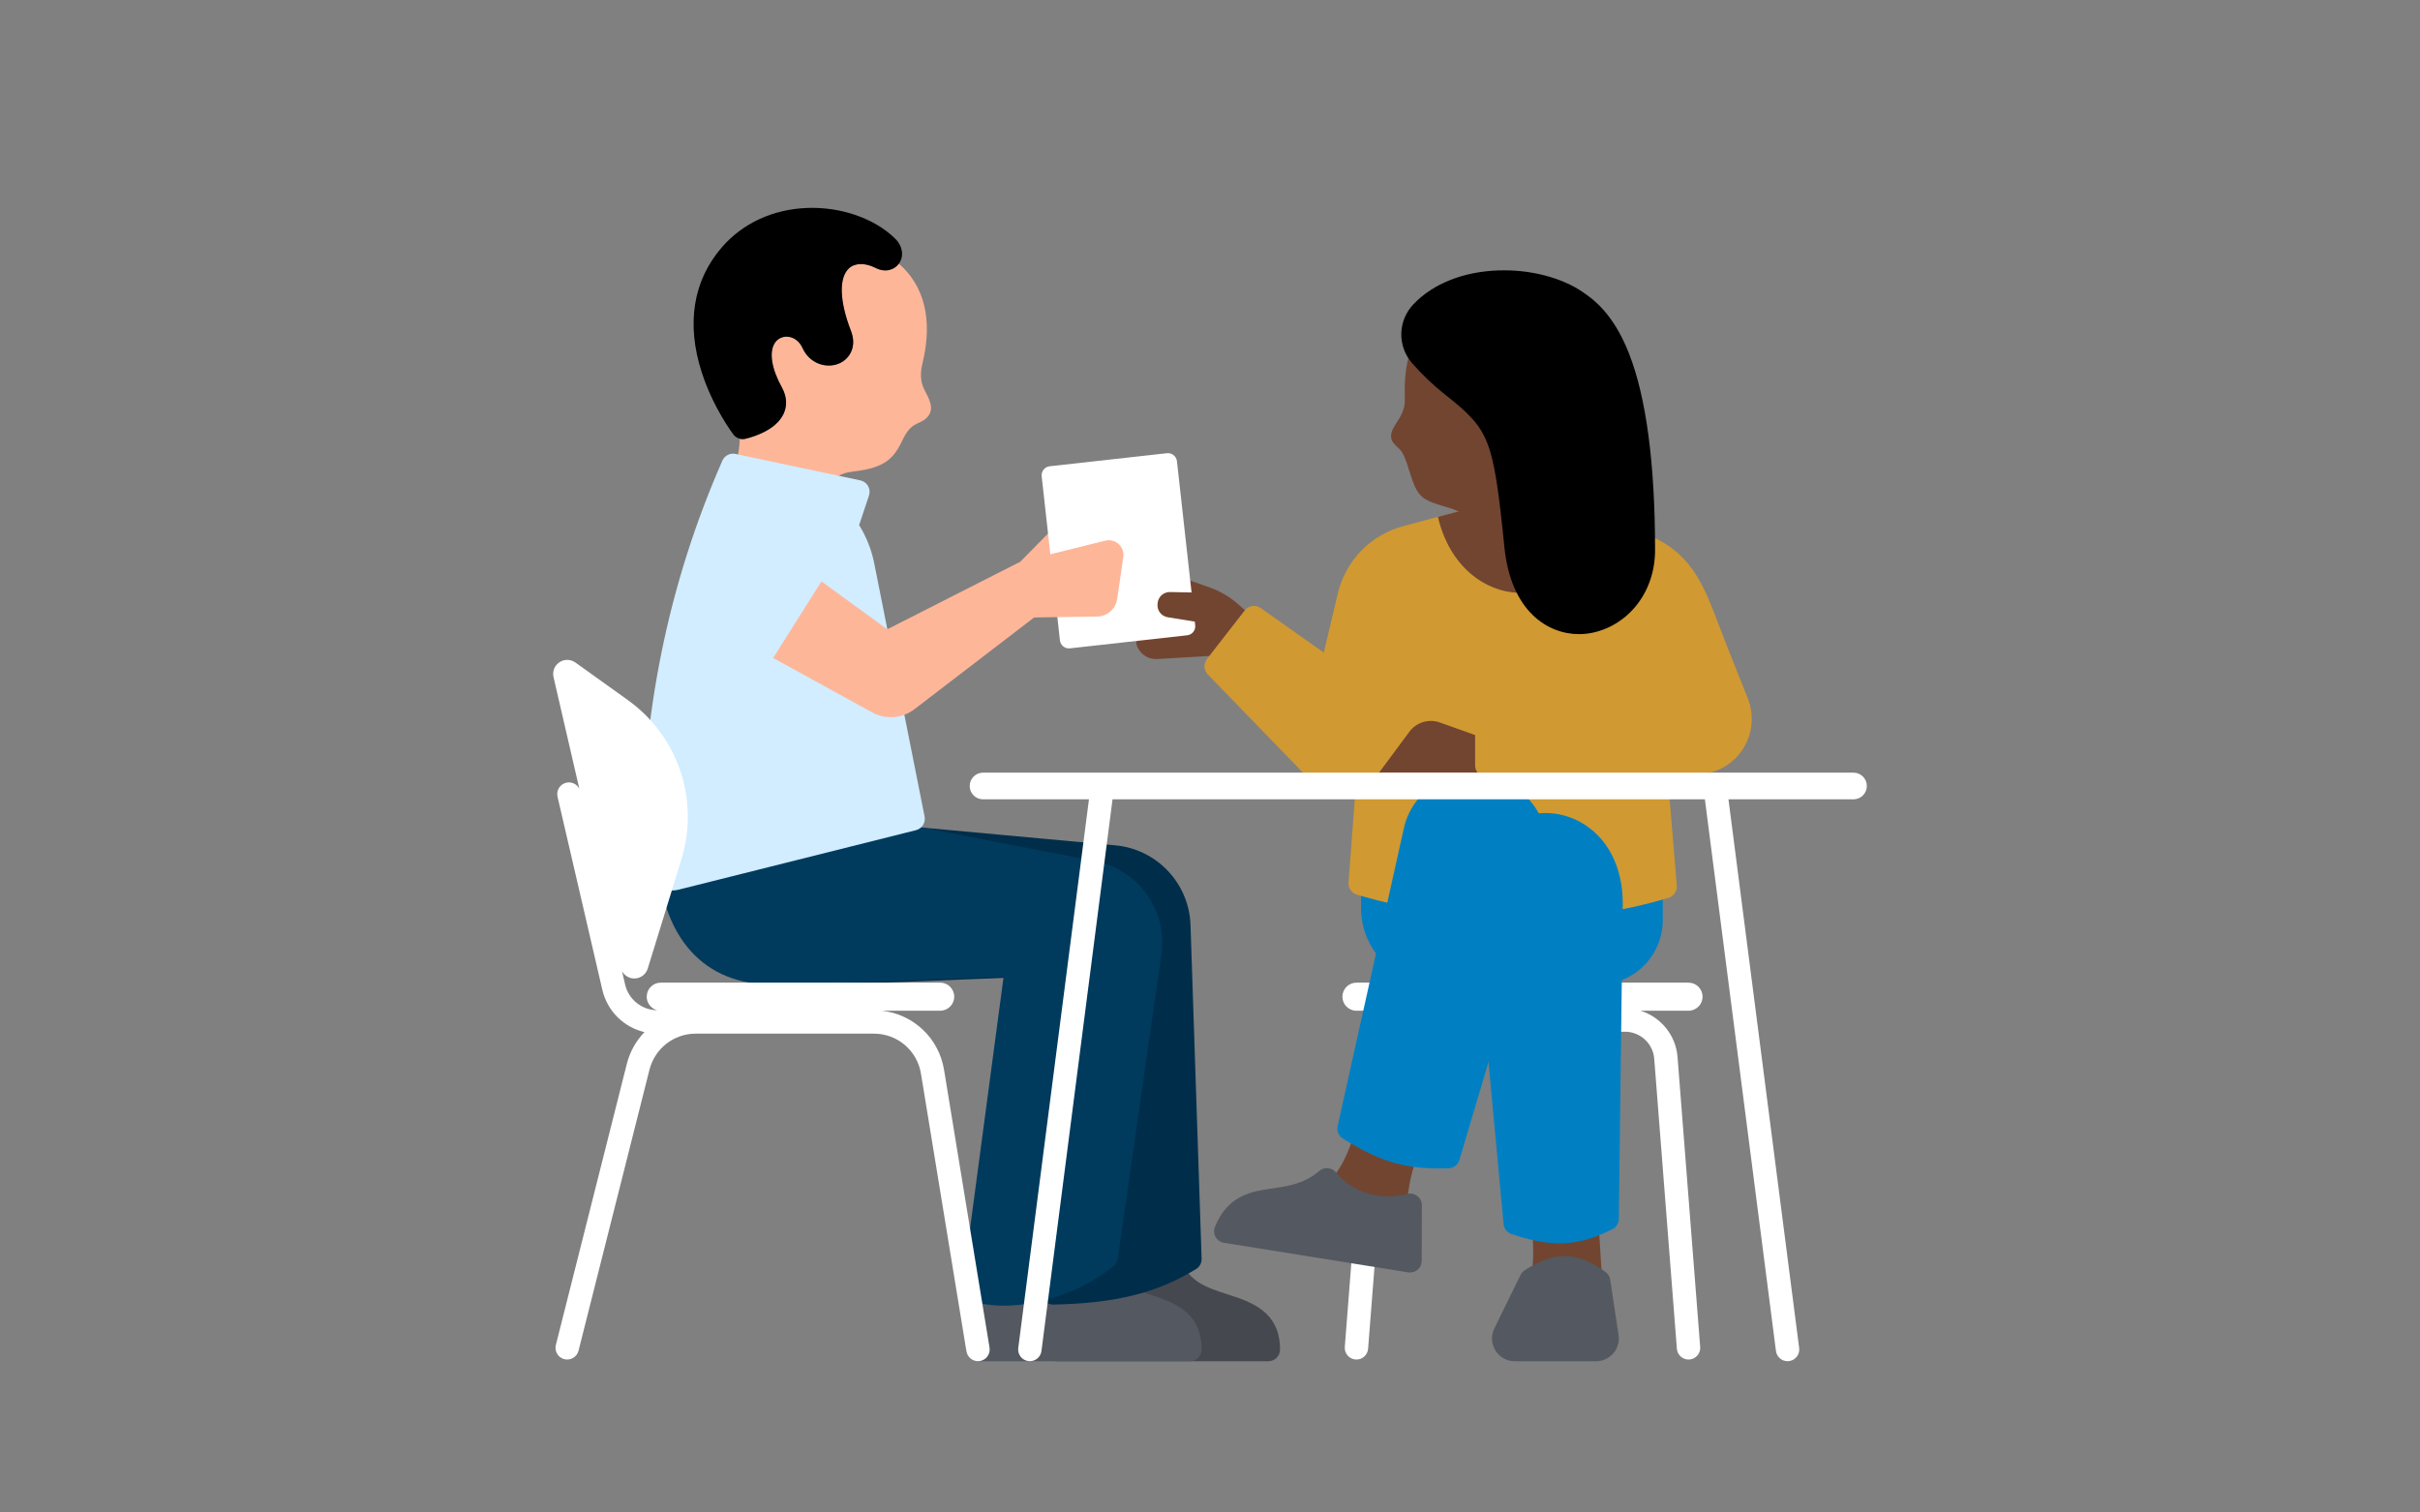 <?xml version="1.0" encoding="UTF-8"?><svg id="artwork" xmlns="http://www.w3.org/2000/svg" viewBox="0 0 1600 1000"><rect x="0" y="0" width="1600" height="1000" fill="#808080" stroke="none"/><defs><style>.cls-1{fill:#45484f;}.cls-2{fill:#0080c3;}.cls-3{fill:#fff;}.cls-4{fill:#feb699;}.cls-5{fill:#d1edff;}.cls-6{fill:#724531;}.cls-7{fill:#545860;}.cls-8{fill:#d19931;}.cls-9{fill:#003b5e;}.cls-10{fill:#002e4a;}</style></defs><path class="cls-6" d="M840.16,418.53l-21.7-19.17c-5.4-4.77-11.65-8.45-18.44-10.86l-40.36-14.33-8.44,51.09c1.42,6.42,7.29,10.86,13.86,10.47l46.94-2.75-.36-8.49,8.41,12.95,20.09-18.89Z"/><polygon class="cls-4" points="674.54 371.4 697.4 348.22 703.34 369.42 674.54 371.4"/><path class="cls-3" d="M790.22,413.43l-12.07-108.49c-.37-3.29-3.33-5.66-6.61-5.29l-77.54,8.63c-3.29.37-5.66,3.33-5.29,6.61l12.07,108.49c.18,1.58.97,3.02,2.21,4.01,1.07.85,2.39,1.31,3.74,1.31.22,0,.44-.01.66-.04l77.54-8.63c1.58-.18,3.02-.97,4.01-2.21s1.45-2.82,1.27-4.4Z"/><path class="cls-1" d="M811.77,855.83c-14.63-4.74-27.26-8.83-31.51-25.3-.73-2.84-3.01-5.01-5.87-5.63-2.86-.61-5.83.45-7.65,2.74-9.93,12.45-20.38,19.05-31.06,19.6-14.69.79-25.77-10.21-26.04-10.48-2.08-2.14-5.2-2.89-8.03-1.93-2.84.96-4.86,3.48-5.19,6.45l-5.64,50.11c-.25,2.19.45,4.37,1.92,6.02,1.47,1.64,3.56,2.58,5.76,2.58h140.12c4.27,0,7.73-3.46,7.73-7.73,0-25.24-19.15-31.45-34.53-36.44Z"/><path class="cls-7" d="M759.92,855.83c-14.63-4.74-27.26-8.83-31.51-25.3-.73-2.84-3.01-5.01-5.87-5.63-2.86-.61-5.83.45-7.65,2.74-9.93,12.45-20.38,19.05-31.06,19.6-14.79.8-25.89-10.33-26.04-10.48-2.08-2.13-5.2-2.89-8.03-1.93-2.84.96-4.86,3.48-5.19,6.45l-5.64,50.11c-.25,2.19.45,4.37,1.92,6.02,1.47,1.64,3.56,2.58,5.76,2.58h140.12c4.27,0,7.73-3.46,7.73-7.73,0-25.24-19.15-31.45-34.53-36.44Z"/><path class="cls-10" d="M787.12,611.57c-.91-27.51-22.27-50.15-49.68-52.67l-179.91-16.54c-.24-.02-.47-.03-.73-.03l-95.69.34c-3.73.01-6.92,2.69-7.58,6.35-.37,2.06-8.84,50.86,16.09,80.68,12.2,14.6,30.01,22,52.93,22h.08c16.62-.01,129.15-4.67,160.43-5.97l5.34,209.27c.11,4.2,3.54,7.53,7.72,7.53.05,0,.1,0,.15,0,41.13-.78,68.51-7.57,94.5-23.46,2.38-1.45,3.79-4.07,3.69-6.85l-7.34-220.64Z"/><path class="cls-9" d="M724.57,569.52l-170.53-33.24c-.64-.12-1.29-.16-1.94-.13l-110.1,6.53c-3.79.22-6.86,3.17-7.23,6.95-.2,2.02-4.61,49.88,22.08,79.33,13.27,14.64,31.67,22.07,54.7,22.07h.08c16.31-.01,119.95-4.02,151.92-5.28l-27.45,205.91c-.5,3.74,1.77,7.29,5.37,8.4,7.12,2.21,14.7,3.2,22.42,3.2,26.71,0,55.13-11.87,72.4-26.23,1.47-1.22,2.44-2.95,2.71-4.84l28.84-201.29c4.1-28.62-14.88-55.58-43.27-61.38Z"/><path class="cls-4" d="M611.29,257.97c-2.96-5.7-2.84-11.8-1.5-17.25,7.34-29.79,1-52-15.5-66.38-2.82,3.85-8.64,6.2-15.37,2.8-6.86-3.48-13.58-3.41-17.53.18-6.88,6.23-6.42,21.73,1.23,41.44,4.19,10.78-1.17,18.75-7.92,21.59-4.14,1.74-9.02,1.77-13.4.08-4.7-1.81-8.48-5.43-10.64-10.2-2.06-4.54-5.67-7.32-9.92-7.62-3.49-.25-6.67,1.34-8.52,4.23-3.86,6.04-2.09,16.99,4.72,29.28,4.1,7.41,2.93,13.48,1.22,17.27-2.46,5.45-7.66,9.95-15.45,13.39-5.07,2.24-9.5,3.24-9.99,3.35-.55.12-1.11.18-1.67.18-.65,0-1.29-.09-1.91-.25-.44,9.73-2.5,19.84-8.29,31.5l72.97,15.58c-8.59-12.51-6.4-23.47,10.16-25.37,22.31-2.56,27.2-9.33,32.97-21.31,5.67-11.76,10.46-9.26,15.64-14.13,6.04-5.68,1.35-13.24-1.31-18.39Z"/><path d="M492.72,290.14c.49-.11,4.91-1.12,9.99-3.35,7.79-3.43,12.99-7.94,15.45-13.39,1.71-3.79,2.89-9.86-1.22-17.27-6.81-12.29-8.57-23.24-4.72-29.28,1.85-2.9,5.03-4.49,8.52-4.23,4.24.3,7.86,3.08,9.92,7.62,2.16,4.77,5.94,8.39,10.64,10.2,4.38,1.69,9.26,1.66,13.4-.08,6.75-2.84,12.1-10.8,7.92-21.59-7.65-19.71-8.12-35.21-1.23-41.44,3.96-3.59,10.68-3.66,17.53-.18,6.72,3.4,12.55,1.06,15.37-2.8.01-.02.03-.04.04-.05,3.48-4.82,2.52-11.56-2.34-16.38-13.55-13.45-35.91-21.28-58.36-20.43-22.55.85-42.56,10.08-56.34,25.98-19.07,22.01-23.68,50.61-13.34,82.69,7.56,23.44,20.41,40.43,20.95,41.14,1.08,1.41,2.58,2.37,4.24,2.79.62.16,1.26.25,1.91.25.55,0,1.11-.06,1.67-.18Z"/><path class="cls-5" d="M611.31,539.88l-33.29-167.37c-1.81-9.09-5.24-17.66-10-25.35l6.52-19.55c.7-2.09.47-4.38-.63-6.29-1.09-1.91-2.95-3.26-5.11-3.72l-82.53-17.48c-.07-.02-.15-.02-.22-.04-.12-.02-.25-.05-.37-.06-.1-.01-.2-.02-.3-.03-.13-.01-.27-.02-.4-.03-.1,0-.2,0-.29,0-.13,0-.27,0-.4,0-.1,0-.21.02-.31.03-.12.01-.25.02-.37.04-.13.02-.26.05-.39.07-.09.02-.19.03-.28.05-.22.05-.44.11-.65.18-.06.02-.12.05-.18.07-.15.05-.31.11-.46.17-.08.03-.15.07-.23.11-.13.06-.26.12-.39.19-.08.04-.16.09-.24.14-.12.07-.23.14-.35.21-.08.05-.16.11-.24.17-.11.08-.21.15-.31.23-.08.06-.16.13-.24.2-.1.08-.19.17-.29.25-.08.07-.15.14-.22.22-.09.09-.18.19-.26.28-.07.08-.14.16-.2.24-.08.1-.16.21-.24.32-.06.08-.12.16-.18.25-.08.12-.15.24-.22.36-.05.08-.1.16-.15.25-.07.13-.14.27-.2.41-.03.06-.07.13-.1.19-.02.04-.03.08-.05.11,0,0,0,0,0,0s0,0,0,0c-35.97,82-53.45,168.27-53.44,263.76,0,6.32,2.66,12.1,7.3,15.88,3.57,2.91,8.04,4.45,12.56,4.45,1.6,0,3.21-.19,4.78-.59l156.85-39.31c4-1,6.51-4.96,5.7-9.01Z"/><path class="cls-4" d="M576.67,471.02c8.91,4.89,19.87,4.06,27.93-2.12l81.92-62.8-11.98-34.7-87.93,44.68-43.5-31.66-31.93,50.63,65.49,35.97Z"/><path class="cls-4" d="M674.54,371.4l56.72-14.06c3.09-.58,6.26.37,8.52,2.54,2.26,2.17,3.34,5.31,2.89,8.41l-4.04,27.73c-.96,6.6-6.58,11.53-13.25,11.62l-47.7.69-3.14-36.94Z"/><path class="cls-3" d="M654.24,890.99l-30.07-183.64c-3.45-21.06-20.31-36.78-41.06-39.1h38.5c5.12,0,9.28-4.15,9.28-9.28s-4.15-9.28-9.28-9.28h-184.75c-5.12,0-9.28,4.15-9.28,9.28,0,4.3,2.93,7.9,6.9,8.96-10.19-.13-18.89-7.1-21.2-17.06l-2.05-8.82c1.53,2.85,4.48,4.76,7.83,4.88.11,0,.22,0,.34,0,4.05,0,7.66-2.64,8.86-6.54l22.29-72.29c12.07-39.14-2.21-81.46-35.52-105.3l-34.62-24.78c-3.14-2.24-7.34-2.31-10.55-.17-3.21,2.14-4.76,6.05-3.89,9.8l17.07,73.89c-1.57-3.11-5.1-4.88-8.64-4.05-4.16.96-6.75,5.12-5.78,9.28l29.6,127.59c3.29,14.19,14.21,24.82,27.86,28.03-5.51,5.74-9.61,12.91-11.66,21.05l-46.91,185.81c-1.04,4.14,1.46,8.34,5.6,9.39,4.14,1.04,8.34-1.46,9.39-5.6l46.91-185.81c3.54-14.03,16.12-23.82,30.58-23.82h117.78c15.53,0,28.62,11.12,31.13,26.45l30.07,183.64c.62,3.79,3.9,6.48,7.62,6.48.41,0,.84-.03,1.26-.1,4.21-.69,7.07-4.66,6.38-8.88Z"/><path class="cls-3" d="M1109.1,698.75c-1.13-14.44-11.18-26.36-24.43-30.49h31.71c5.12,0,9.28-4.15,9.28-9.28s-4.15-9.28-9.28-9.28h-219.56c-5.12,0-9.28,4.15-9.28,9.28s4.15,9.28,9.28,9.28h31.71c-13.25,4.13-23.3,16.05-24.43,30.49l-14.98,191.8c-.33,4.26,2.85,7.97,7.1,8.31.2.02.41.02.61.02,4,0,7.38-3.08,7.7-7.13l14.98-191.8c.78-9.98,9.23-17.8,19.25-17.8h135.69c10.01,0,18.47,7.82,19.25,17.8l14.98,191.8c.32,4.05,3.7,7.13,7.7,7.13.2,0,.41,0,.61-.02,4.26-.33,7.44-4.05,7.1-8.31l-14.98-191.8Z"/><path class="cls-6" d="M1056.67,804.81l-44.74-.98c4.09,34.1.95,42.75-7.69,61.16l-2.1,4.47c-2.15,4.58-1.81,9.94.91,14.21,2.71,4.27,7.42,6.85,12.48,6.85h30.73c4.08,0,7.98-1.69,10.77-4.66,2.79-2.97,4.24-6.97,3.98-11.04l-4.34-70.01Z"/><path class="cls-6" d="M899.16,737.58c-6.82,24.35-15.23,44.81-27.72,45.86l36.29,41.24c5.26,1.33,10.84.19,15.15-3.1,4.31-3.29,6.88-8.37,6.98-13.8.31-17.03,1.02-28.44,10.8-53.5l-41.51-16.7Z"/><path class="cls-7" d="M1070.13,882.69l-5.55-36.66c-.31-2.06-1.44-3.9-3.12-5.11-18.9-13.62-32.84-13.93-53.26-1.19-1.23.76-2.21,1.86-2.85,3.16l-17.37,35.44c-2.3,4.7-2.02,10.16.74,14.59,2.77,4.44,7.55,7.09,12.78,7.09h53.74c4.39,0,8.55-1.91,11.42-5.24,2.86-3.33,4.13-7.73,3.47-12.07Z"/><path class="cls-7" d="M936.95,790.66c-1.96-1.46-4.51-1.91-6.85-1.21-1.13.34-27.93,8.01-46.92-14.39-1.33-1.57-3.23-2.54-5.27-2.71-2.05-.16-4.08.49-5.64,1.82-9.97,8.51-20.5,10.03-30.68,11.51-13.92,2.02-29.7,4.3-38.32,25.45-.89,2.18-.74,4.65.42,6.71,1.16,2.05,3.19,3.47,5.51,3.84l121.83,19.55c.41.06.82.1,1.22.1,1.82,0,3.6-.64,5.01-1.84,1.72-1.46,2.72-3.61,2.72-5.87l.09-36.76c0-2.44-1.16-4.74-3.12-6.21Z"/><path class="cls-2" d="M1091.62,569.04h-184.03c-4.27,0-7.73,3.46-7.73,7.73v23.62c0,27.9,22.7,50.59,50.59,50.59h106.31c23.48,0,42.59-19.11,42.59-42.59v-31.63c0-4.27-3.46-7.73-7.73-7.73Z"/><path class="cls-8" d="M1108.63,585.57l-9.3-112.49c-.33-4.01-3.68-7.09-7.7-7.09h-184.03c-4.04,0-7.4,3.12-7.71,7.15l-8.29,110.38c-.27,3.63,2.03,6.96,5.53,7.99,36.11,10.63,72.75,16.02,108.91,16.02h.31c33.74-.03,66.31-4.71,96.81-13.93,3.49-1.05,5.77-4.4,5.47-8.04Z"/><path class="cls-8" d="M1155.54,461.66c-9.68-24.12-16.85-42.32-21.32-54.11-10.15-26.77-20.65-47.98-55.09-57.19l-78.31-20.95c-1.31-.35-2.69-.35-3.99,0l-69.13,18.49c-21.5,5.75-38.04,22.78-43.18,44.43l-26.14,110.21c-.54,2.3,0,4.72,1.46,6.58,1.47,1.85,3.7,2.94,6.06,2.94h255.55c12.2,0,23.58-6.04,30.42-16.15,6.85-10.12,8.22-22.92,3.67-34.25Z"/><path class="cls-6" d="M983.05,510.87h-71.29l20.07-27.08c4.63-6.24,12.79-8.72,20.11-6.12l30.98,11.05.14,22.15Z"/><path class="cls-2" d="M1045.01,543.6c-14.94-8.31-32.96-8.05-47.03.67-16.11,9.99-24.7,29.44-23.56,53.36,0,.12.01.23.02.35l19.66,211.34c.28,3.05,2.35,5.65,5.26,6.62,12.18,4.05,22.28,6.11,31.79,6.11,11.61,0,22.34-3.07,34.87-9.34,2.59-1.29,4.23-3.92,4.27-6.82l2.62-208.48s0-.06,0-.1c0-24.26-10.17-43.84-27.91-53.71Z"/><path class="cls-2" d="M1017.44,537.86c-6.37-11.66-17.34-20.48-30.11-24.18l-1.33-.39c-12.18-3.53-25.42-1.85-36.33,4.61-10.91,6.46-18.75,17.27-21.5,29.65l-43.79,196.99c-.71,3.21.69,6.53,3.49,8.26,23.84,14.7,39.58,19.74,63.63,19.74,2.02,0,4.09-.04,6.24-.1,3.33-.11,6.22-2.33,7.16-5.53l56.62-190.64c3.78-12.74,2.3-26.74-4.07-38.4Z"/><path class="cls-8" d="M1110.29,457.93c-1.69-2.15-4.4-3.26-7.12-2.88l-121.2,16.43c-3.83.52-6.69,3.79-6.69,7.66v26.96c0,2.09.84,4.09,2.34,5.54,1.44,1.4,3.38,2.19,5.39,2.19.07,0,.14,0,.22,0l105.36-2.97c3.1-.09,5.85-2.02,6.98-4.91l15.85-40.42c1-2.55.57-5.44-1.12-7.6Z"/><path class="cls-6" d="M1041.91,325.47c-1.58,11.97,5.76,17.27,12.08,19.76-10.45,64.1-88.07,61.73-103.29-3.48l20.8-5.59,70.41-10.68Z"/><path class="cls-6" d="M959.65,336.28c-19.62-5.92-22.08-5.81-28.04-25.47-4.24-13.99-5.45-12.57-9.7-17.21-5.29-5.78.31-12.04,2.95-16.5,3.69-6.24,4.11-9.33,3.93-15.22-1.17-37.92,15.31-59.5,46.96-64.72l20.31,14.43,39.3,36.67c35.8,55.04,6.98,63.39,10.2,98.46.24,2.67-.84,18.95-.84,18.95,0,0-64.7,5.6-64.7-1.65,0-20.89-17.82-26.97-20.38-27.74Z"/><path d="M1076.94,233.49c-10.47-26.49-23.74-35.72-30.13-40.15-14.11-9.8-35.05-15.24-56-14.55-23.22.77-43.18,8.67-56.19,22.24-10.54,10.99-10.9,27.88-.83,39.29,6.83,7.73,14.1,14.64,21.61,20.55,15.31,12.03,22.97,19.5,27.87,31.97,5.07,12.9,7.61,31.69,11.38,68.93,4.31,42.6,28.76,57.49,49.29,57.49.72,0,1.44-.02,2.15-.05,12.39-.63,24.6-6.53,33.48-16.2,9.49-10.32,14.71-24.31,14.7-39.39-.04-57.34-5.87-101.11-17.33-130.11Z"/><path class="cls-8" d="M906.92,456.64c-.34-2.03-1.48-3.85-3.17-5.04l-70.23-49.59c-3.37-2.38-8.03-1.69-10.56,1.57l-25.01,32.17c-2.36,3.04-2.13,7.36.55,10.12l61.85,63.81c1.46,1.51,3.47,2.35,5.55,2.35.19,0,.38,0,.56-.02,2.28-.17,4.37-1.34,5.71-3.19l33.4-46.4c1.2-1.67,1.69-3.76,1.35-5.79Z"/><path class="cls-6" d="M800.59,391.96l-27.06-.52c-4.18-.08-7.73,3.06-8.15,7.23l-.07.7c-.43,4.23,2.52,8.06,6.71,8.73l41.63,6.71-13.07-22.86Z"/><path class="cls-3" d="M1225.44,510.85h-575.49c-4.87,0-8.82,3.95-8.82,8.82s3.95,8.82,8.82,8.82h70.02l-46.74,362.77c-.55,4.23,2.44,8.11,6.68,8.65.34.04.67.06,1,.06,3.83,0,7.15-2.84,7.66-6.74l46.99-364.75h391.64l46.99,364.75c.5,3.9,3.83,6.74,7.66,6.74.33,0,.66-.02,1-.06,4.23-.55,7.22-4.42,6.68-8.65l-46.74-362.77h82.66c4.87,0,8.82-3.95,8.82-8.82s-3.95-8.82-8.82-8.82Z"/></svg>